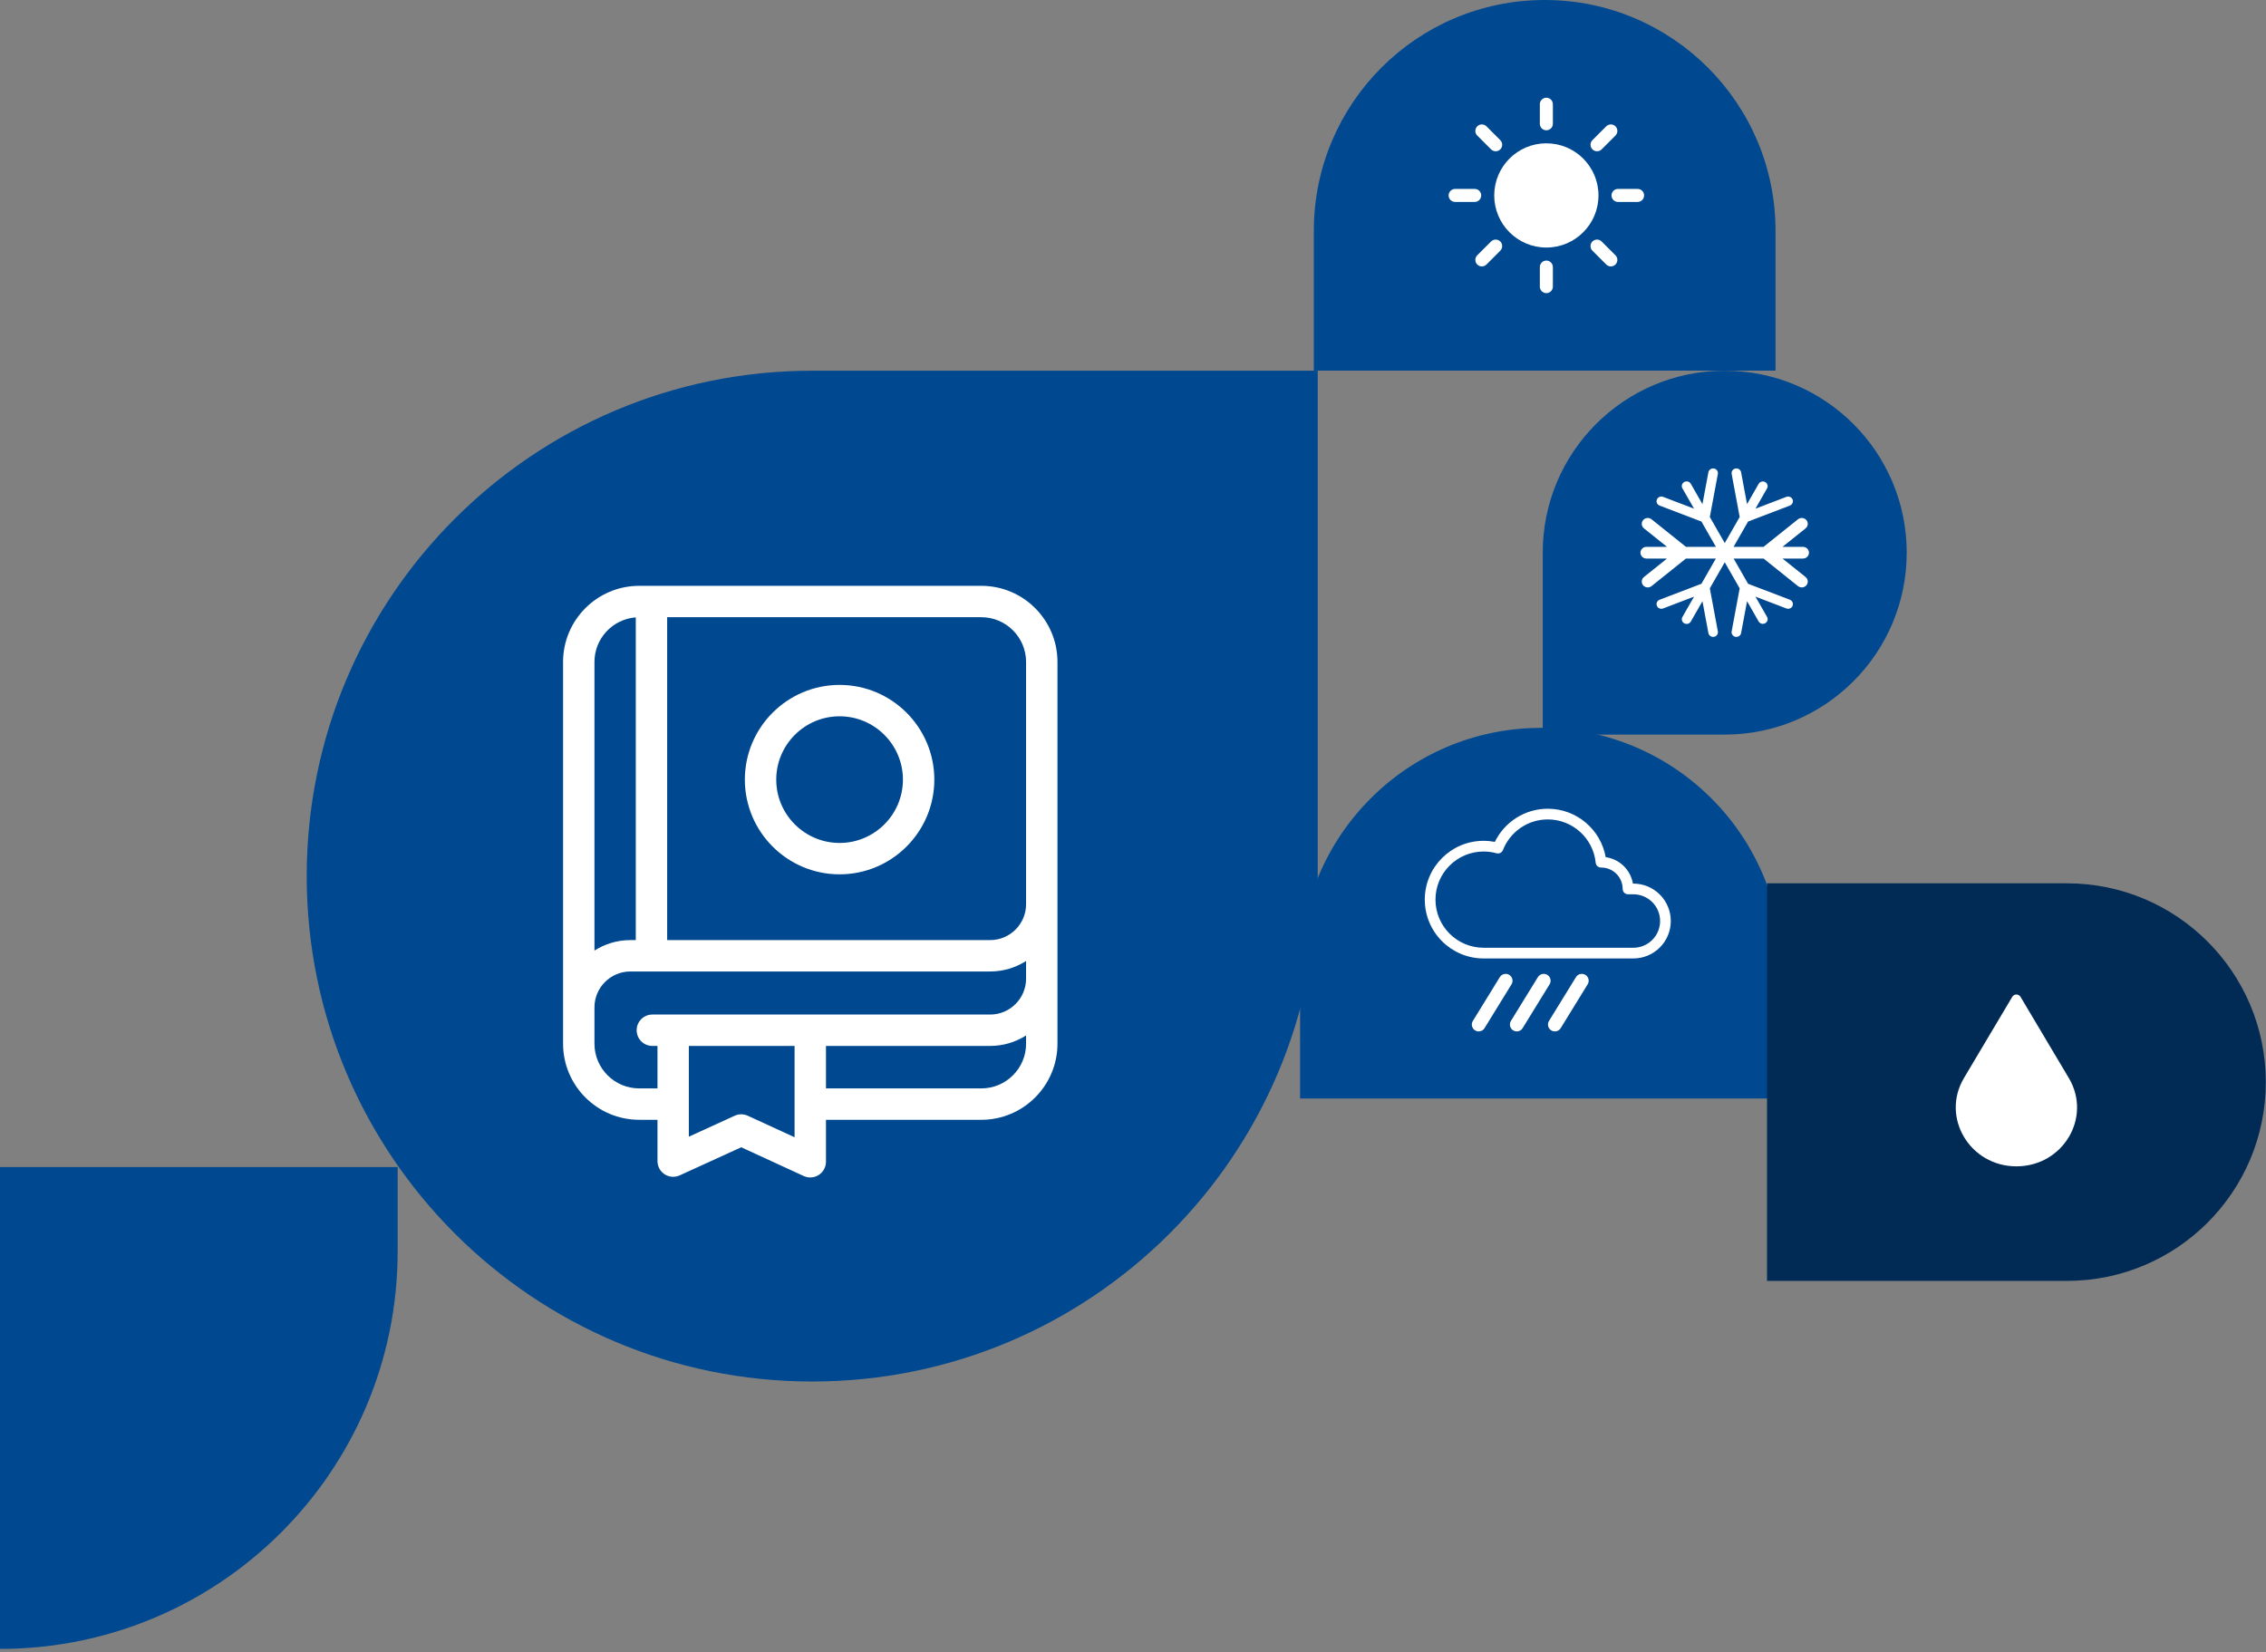 <?xml version="1.0" encoding="UTF-8"?> <svg xmlns="http://www.w3.org/2000/svg" width="495" height="361" viewBox="0 0 495 361" fill="none"><rect x="0" y="0" width="495" height="361" fill="#808080" stroke="none"/> <path d="M67 191.427C67 130.44 116.44 81 177.427 81H287.854V191.427C287.854 252.414 238.414 301.854 177.427 301.854C116.44 301.854 67 252.414 67 191.427Z" fill="#004990"></path> <path d="M416.513 120.754C416.513 142.709 398.714 160.507 376.759 160.507L337.005 160.507L337.005 120.754C337.005 98.798 354.804 81 376.759 81C398.714 81 416.513 98.798 416.513 120.754Z" fill="#004990"></path> <path d="M284 240.014L284 211.671C284 182.601 307.566 159.034 336.637 159.034C365.708 159.034 389.274 182.601 389.274 211.671L389.274 240.014L284 240.014Z" fill="#004990"></path> <path d="M378.273 137.952L380.026 128.548L376.765 122.854L373.506 128.548L375.259 137.952C375.27 138.014 375.277 138.075 375.277 138.135C375.277 138.621 374.921 139.05 374.414 139.141C373.843 139.241 373.295 138.873 373.192 138.318L371.895 131.361L369.354 135.801C369.071 136.294 368.432 136.471 367.924 136.195C367.419 135.919 367.235 135.296 367.518 134.803L370.061 130.363L363.303 132.945C362.763 133.151 362.154 132.892 361.942 132.364C361.729 131.84 361.996 131.245 362.536 131.04L371.672 127.551L374.826 122.041H368.288L360.784 128.054C360.225 128.504 359.395 128.425 358.934 127.88C358.474 127.332 358.555 126.527 359.114 126.077L364.152 122.041H359.668C358.941 122.041 358.354 121.468 358.354 120.761C358.354 120.054 358.941 119.481 359.668 119.481H364.152L359.114 115.443C358.555 114.995 358.474 114.189 358.934 113.642C359.395 113.096 360.225 113.018 360.784 113.466L368.288 119.48H374.836L371.673 113.957L362.537 110.468C361.996 110.261 361.73 109.667 361.942 109.142C362.155 108.616 362.763 108.357 363.303 108.563L370.062 111.144L367.518 106.703C367.235 106.211 367.419 105.588 367.924 105.312C368.432 105.037 369.071 105.214 369.354 105.708L371.894 110.148L373.192 103.19C373.295 102.634 373.843 102.265 374.414 102.367C374.921 102.455 375.277 102.886 375.277 103.372C375.277 103.432 375.27 103.493 375.259 103.556L373.506 112.96L376.765 118.654L380.026 112.96L378.273 103.556C378.172 103 378.549 102.467 379.12 102.366C379.691 102.265 380.235 102.634 380.339 103.189L381.636 110.147L384.17 105.724C384.453 105.231 385.092 105.054 385.597 105.329C385.942 105.517 386.137 105.863 386.137 106.222C386.137 106.392 386.093 106.563 386.003 106.721L383.472 111.143L390.228 108.563C390.768 108.357 391.379 108.616 391.589 109.141C391.639 109.265 391.662 109.39 391.662 109.515C391.662 109.923 391.409 110.309 390.996 110.467L381.86 113.956L378.697 119.481H385.25L392.755 113.467C393.316 113.018 394.142 113.096 394.603 113.643C395.064 114.189 394.983 114.995 394.425 115.444L389.386 119.481H393.849C394.576 119.481 395.163 120.054 395.163 120.761C395.163 121.468 394.575 122.041 393.849 122.041H389.386L394.425 126.077C394.74 126.331 394.903 126.698 394.903 127.068C394.903 127.353 394.804 127.641 394.604 127.88C394.142 128.424 393.316 128.504 392.755 128.054L385.25 122.041H378.705L381.861 127.552L390.997 131.04C391.41 131.197 391.662 131.584 391.662 131.992C391.662 132.117 391.639 132.243 391.589 132.364C391.379 132.892 390.768 133.151 390.228 132.945L383.472 130.364L386.003 134.787C386.093 134.944 386.138 135.115 386.138 135.284C386.138 135.642 385.942 135.992 385.597 136.179C385.093 136.454 384.453 136.276 384.17 135.784L381.637 131.361L380.34 138.318C380.236 138.873 379.691 139.242 379.12 139.142C378.549 139.04 378.172 138.506 378.273 137.952Z" fill="white"></path> <path fill-rule="evenodd" clip-rule="evenodd" d="M311.239 196.565C311.239 203.658 316.997 209.417 324.09 209.417C324.89 209.417 345.977 209.417 356.802 209.417C358.971 209.417 361.051 208.556 362.585 207.022C364.119 205.488 364.98 203.408 364.98 201.239C364.98 199.069 364.119 196.99 362.585 195.456C361.051 193.922 358.971 193.061 356.802 193.061H356.705C356.2 190.06 353.788 187.704 350.76 187.286C349.686 181.274 344.427 176.705 338.109 176.705C333.026 176.705 328.628 179.663 326.545 183.949C325.75 183.795 324.93 183.714 324.09 183.714C316.997 183.714 311.239 189.473 311.239 196.565ZM362.643 201.239C362.643 199.689 362.028 198.203 360.933 197.108C359.837 196.013 358.351 195.397 356.802 195.397H355.634C354.989 195.397 354.465 194.874 354.465 194.229C354.465 191.649 352.372 189.556 349.792 189.556C349.777 189.556 349.762 189.556 349.748 189.556C349.143 189.563 348.632 189.106 348.571 188.503C348.044 183.193 343.557 179.041 338.109 179.041C333.654 179.041 329.843 181.818 328.312 185.734C328.094 186.292 327.488 186.594 326.91 186.434C326.013 186.184 325.067 186.051 324.09 186.051C318.287 186.051 313.575 190.763 313.575 196.565C313.575 202.368 318.287 207.08 324.09 207.08C324.89 207.08 345.977 207.08 356.802 207.08C358.351 207.08 359.837 206.464 360.933 205.37C362.028 204.274 362.643 202.788 362.643 201.239Z" fill="white"></path> <path d="M328.907 214.285L323.018 223.855" stroke="white" stroke-width="3" stroke-linecap="round"></path> <path d="M337.224 214.285L331.334 223.855" stroke="white" stroke-width="3" stroke-linecap="round"></path> <path d="M345.54 214.285L339.651 223.855" stroke="white" stroke-width="3" stroke-linecap="round"></path> <path d="M0 255H86.869V273.405C86.869 321.381 47.977 360.274 0 360.274L0 255Z" fill="#004990"></path> <path d="M287 80.98L287 50.428C287 22.578 309.578 9.05658e-05 337.428 8.93484e-05C365.279 8.8131e-05 387.857 22.578 387.857 50.428L387.857 80.98L287 80.98Z" fill="#004990"></path> <path d="M326.41 42.699C326.41 48.988 331.508 54.086 337.796 54.086C344.085 54.086 349.183 48.988 349.183 42.699C349.183 36.411 344.085 31.313 337.796 31.313C331.508 31.313 326.41 36.411 326.41 42.699Z" fill="white"></path> <path fill-rule="evenodd" clip-rule="evenodd" d="M322.14 41.276L317.871 41.276C317.085 41.276 316.447 41.913 316.447 42.699C316.447 43.485 317.085 44.122 317.871 44.122L322.14 44.122C322.926 44.122 323.564 43.485 323.564 42.699C323.564 41.913 322.926 41.276 322.14 41.276Z" fill="white"></path> <path fill-rule="evenodd" clip-rule="evenodd" d="M327.733 30.623L324.714 27.602C324.157 27.047 323.256 27.047 322.7 27.602C322.145 28.159 322.145 29.06 322.7 29.616L325.72 32.635C326.275 33.19 327.178 33.19 327.733 32.635C328.288 32.08 328.288 31.178 327.733 30.623Z" fill="white"></path> <path fill-rule="evenodd" clip-rule="evenodd" d="M339.22 27.043L339.22 22.773C339.22 21.988 338.582 21.35 337.796 21.35C337.011 21.35 336.373 21.988 336.373 22.773L336.373 27.043C336.373 27.829 337.011 28.466 337.796 28.466C338.582 28.466 339.22 27.829 339.22 27.043Z" fill="white"></path> <path fill-rule="evenodd" clip-rule="evenodd" d="M349.873 32.635L352.893 29.616C353.448 29.06 353.448 28.159 352.893 27.602C352.336 27.047 351.436 27.047 350.879 27.602L347.86 30.623C347.305 31.178 347.305 32.08 347.86 32.635C348.415 33.19 349.318 33.19 349.873 32.635Z" fill="white"></path> <path fill-rule="evenodd" clip-rule="evenodd" d="M357.722 41.276L353.452 41.276C352.667 41.276 352.029 41.913 352.029 42.699C352.029 43.485 352.667 44.122 353.452 44.122L357.722 44.122C358.508 44.122 359.146 43.485 359.146 42.699C359.146 41.913 358.508 41.276 357.722 41.276Z" fill="white"></path> <path fill-rule="evenodd" clip-rule="evenodd" d="M352.893 55.781L349.873 52.763C349.318 52.207 348.415 52.207 347.86 52.763C347.305 53.318 347.305 54.22 347.86 54.775L350.879 57.795C351.436 58.35 352.336 58.35 352.893 57.795C353.448 57.239 353.448 56.338 352.893 55.781Z" fill="white"></path> <path fill-rule="evenodd" clip-rule="evenodd" d="M339.22 62.625L339.22 58.355C339.22 57.57 338.582 56.932 337.796 56.932C337.011 56.932 336.373 57.57 336.373 58.355L336.373 62.625C336.373 63.411 337.011 64.049 337.796 64.049C338.582 64.049 339.22 63.411 339.22 62.625Z" fill="white"></path> <path fill-rule="evenodd" clip-rule="evenodd" d="M324.714 57.795L327.733 54.775C328.288 54.22 328.288 53.318 327.733 52.763C327.178 52.207 326.275 52.207 325.72 52.763L322.7 55.781C322.145 56.338 322.145 57.239 322.7 57.795C323.256 58.35 324.157 58.35 324.714 57.795Z" fill="white"></path> <path d="M386 193H451.52C475.508 193 494.955 212.446 494.955 236.435C494.955 260.423 475.508 279.869 451.52 279.869H386V193Z" fill="#012B54"></path> <path d="M441.372 217.795L451.943 235.572C457.018 244.152 450.675 254.839 440.474 254.839C430.326 254.839 423.93 244.152 429.004 235.572L439.575 217.795C439.998 217.127 440.95 217.127 441.372 217.795Z" fill="white"></path> <path d="M143.622 244.67V253.697C143.622 254.863 144.216 255.95 145.197 256.581C146.179 257.211 147.414 257.299 148.474 256.815L161.918 250.672L175.566 256.953C176.025 257.164 176.514 257.267 177.001 257.267C177.646 257.267 178.289 257.085 178.851 256.726C179.835 256.095 180.429 255.007 180.429 253.839V244.67H214.37C223.54 244.67 231 237.209 231 228.039V213.831V197.563V197.307V181.04V144.631C231.001 135.46 223.541 128 214.372 128H139.631C130.46 128 123 135.46 123 144.631V228.039C123 237.209 130.46 244.67 139.631 244.67H143.622ZM173.572 248.486L163.357 243.785C162.452 243.368 161.407 243.365 160.499 243.78L150.478 248.359V228.531H173.572V248.486ZM224.145 228.039C224.145 233.428 219.759 237.813 214.372 237.813H180.429V228.531H216.301C219.185 228.531 221.871 227.684 224.143 226.242L224.145 228.039ZM145.74 134.857H214.37C219.758 134.857 224.143 139.242 224.143 144.631V181.038V197.306V197.562C224.143 201.886 220.624 205.405 216.301 205.405H145.74V134.857ZM129.857 144.631C129.857 139.495 133.843 135.279 138.883 134.894V205.407H137.699C134.815 205.407 132.129 206.254 129.857 207.696V144.631ZM129.857 228.039V220.107C129.857 215.783 133.376 212.264 137.699 212.264H216.301C219.185 212.264 221.871 211.416 224.143 209.974V213.829C224.143 218.154 220.624 221.673 216.301 221.673H142.504C140.609 221.673 139.075 223.207 139.075 225.101C139.075 226.996 140.609 228.53 142.504 228.53H143.622V237.811H139.632C134.242 237.813 129.857 233.429 129.857 228.039Z" fill="white"></path> <path d="M183.405 149.65C171.994 149.65 162.711 158.933 162.711 170.344C162.711 181.756 171.994 191.038 183.405 191.038C194.817 191.038 204.099 181.756 204.099 170.344C204.099 158.933 194.815 149.65 183.405 149.65ZM183.405 184.182C175.776 184.182 169.568 177.974 169.568 170.344C169.568 162.715 175.776 156.507 183.405 156.507C191.035 156.507 197.243 162.715 197.243 170.344C197.243 177.974 191.035 184.182 183.405 184.182Z" fill="white"></path> </svg> 